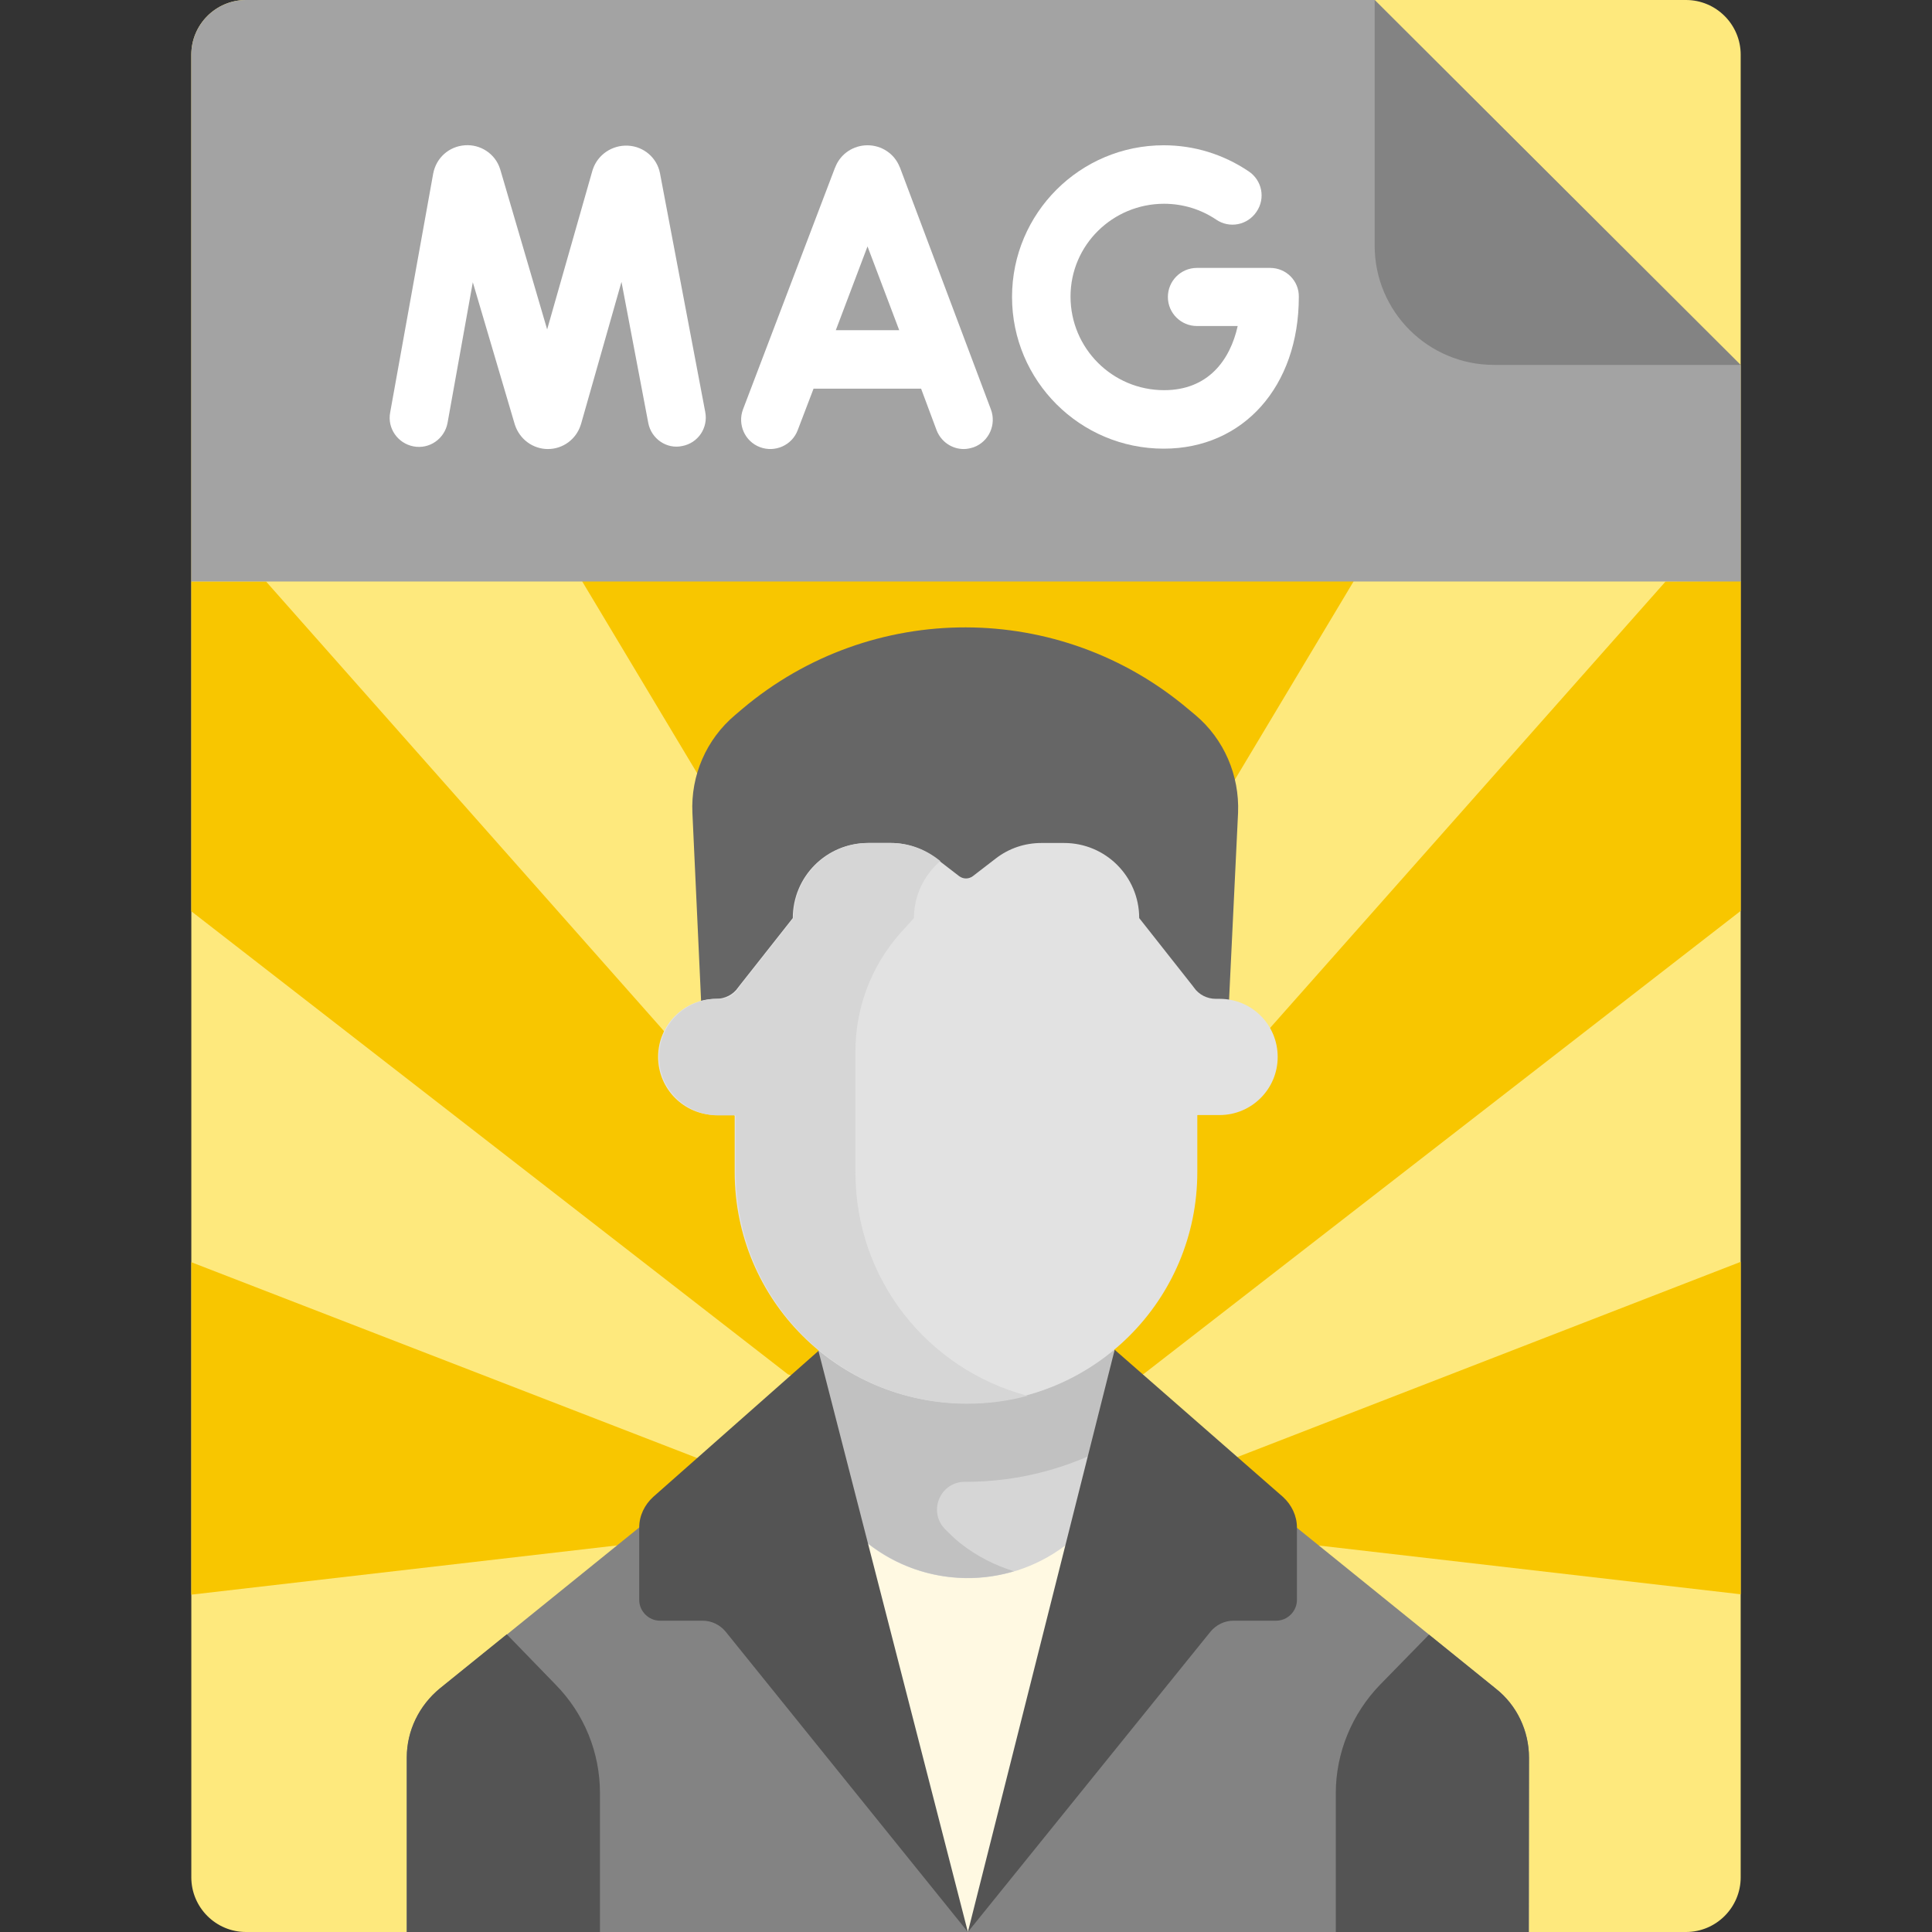 <?xml version="1.0" encoding="utf-8"?>
<!-- Generator: Adobe Illustrator 25.4.1, SVG Export Plug-In . SVG Version: 6.00 Build 0)  -->
<svg version="1.1" id="Capa_1" xmlns="http://www.w3.org/2000/svg" xmlns:xlink="http://www.w3.org/1999/xlink" x="0px" y="0px"
	 viewBox="0 0 512 512" style="enable-background:new 0 0 512 512;" xml:space="preserve">
<rect x="0" y="0" width="512" height="512" fill="#333333" stroke="none"/>
<style type="text/css">
	.st0{fill:#FEE97D;}
	.st1{fill:#F8C600;}
	.st2{fill:#838383;}
	.st3{fill:#A3A3A3;}
	.st4{fill:#FFFFFF;}
	.st5{fill:#666666;}
	.st6{fill:#FFF9E2;}
	.st7{fill:#D6D6D6;}
	.st8{fill:#C1C1C1;}
	.st9{fill:#E2E2E2;}
	.st10{fill:#545454;}
</style>
<g>
	<path class="st0" d="M446.8,512H65.2c-8,0-14.5-6.5-14.5-14.5v-483c0-8,6.5-14.5,14.5-14.5h381.6c8,0,14.5,6.5,14.5,14.5v483
		C461.3,505.5,454.8,512,446.8,512z"/>
	<g>
		<path class="st1" d="M327.2,206.7l31.5-52.6v-17.7H154.3v17.7l30.5,50.9L327.2,206.7z"/>
		<path class="st1" d="M441.4,154.1L336.6,272.4L280,340.1V372l23.1-7.9l158.2-122.7v-87.4L441.4,154.1z"/>
		<path class="st1" d="M343.6,408.9l117.7,13.6v-88.1L328,386.1l-14.6,5.9v15.5L343.6,408.9z"/>
		<path class="st1" d="M70.5,154.1H50.7v87.4l158.1,122.7l23.1,7.9v-31.9l-56.6-67.7L70.5,154.1z"/>
		<path class="st1" d="M50.7,334.5v88.1l117.6-13.6l30.3-1.5V392l-14.6-5.9L50.7,334.5z"/>
	</g>
	<g>
		<path class="st2" d="M405.2,512v-46.2c0-7.1-3.2-13.9-8.8-18.3l-52.8-42.7H169.4l-52.8,42.7c-5.5,4.5-8.8,11.2-8.8,18.3V512H405.2
			z"/>
	</g>
	<path class="st3" d="M461.2,96.8L364.3,0H65.2c-8,0-14.5,6.5-14.5,14.5v139.6h410.6V96.8H461.2z"/>
	<path class="st2" d="M461.3,96.7h-65.4c-17.4,0-31.6-14.1-31.6-31.6V0L461.3,96.7z"/>
	<g>
		<path class="st4" d="M238.5,44.4c0-0.1-0.1-0.1-0.1-0.2c-1.4-3.5-4.8-5.7-8.5-5.7c0,0,0,0,0,0c-3.7,0-7.1,2.2-8.5,5.7
			c0,0.1,0,0.1-0.1,0.2l-24.4,64.1c-1.5,4,0.5,8.5,4.5,10c4,1.5,8.5-0.5,10-4.5l4.2-11h28.5l4.1,11c1.2,3.1,4.1,5,7.2,5
			c0.9,0,1.8-0.2,2.7-0.5c4-1.5,6-6,4.5-10L238.5,44.4z M221.5,87.5l8.4-22.2l8.4,22.2H221.5z"/>
		<path class="st4" d="M174.9,45.9c-0.8-4.1-4.3-7.1-8.5-7.3c-4.2-0.2-8,2.4-9.3,6.3c0,0.1-0.1,0.2-0.1,0.3l-12,42.1L132.6,45
			c0-0.1-0.1-0.2-0.1-0.3c-1.3-4-5.2-6.5-9.3-6.2c-4.2,0.3-7.6,3.3-8.4,7.5l-11.4,63.3c-0.8,4.2,2,8.2,6.2,9c4.2,0.8,8.2-2,9-6.2
			l6.7-37.3l11.1,37.6c0,0.1,0.1,0.2,0.1,0.3c1.3,3.8,4.8,6.3,8.7,6.3h0c4,0,7.5-2.6,8.7-6.4c0-0.1,0.1-0.2,0.1-0.3l10.7-37.6
			l7.1,37.4c0.8,4.2,4.9,7,9,6.1c4.2-0.8,6.9-4.8,6.1-9L174.9,45.9z"/>
		<path class="st4" d="M336.6,71h-19.4c-4.3,0-7.7,3.5-7.7,7.7c0,4.3,3.5,7.7,7.7,7.7H328c-2,9-7.8,17-19.5,17
			c-13.7,0-24.8-11.1-24.8-24.8S294.9,54,308.5,54c5,0,9.8,1.5,13.8,4.2c3.5,2.4,8.3,1.5,10.7-2.1c2.4-3.5,1.5-8.3-2.1-10.7
			c-6.7-4.5-14.4-6.9-22.5-6.9c-22.2,0-40.2,18-40.2,40.2s18,40.2,40.2,40.2c21.1,0,35.8-16.5,35.8-40.2
			C344.3,74.5,340.9,71,336.6,71L336.6,71z"/>
	</g>
	<path class="st5" d="M185.8,265.3l-2.3-49.8c-0.5-10,3.7-19.6,11.3-26l2-1.7C231,159,280.9,159.1,315,188l1.8,1.5
		c7.6,6.4,11.7,16,11.3,25.9l-2.4,49.9v13.6H185L185.8,265.3z"/>
	<path class="st6" d="M300.1,394.6h-88.6L256.5,512L300.1,394.6z"/>
	<path class="st7" d="M213,395l3.9-37l31.9-14.4l46.5,14.2l0.8,41.7l-13.1,9.6l-1,0.7c-15.5,11.5-36.8,11.2-52-0.7L213,395z"/>
	<path class="st8" d="M254.4,408.9c-1.5-1.2-2.8-2.5-4.1-3.8c-4.4-4.8-1-12.5,5.5-12.4h0.1c14.5,0,28-3.8,39.8-10.4l-0.5-24.6
		l-46.5-14.2L216.9,358l-2.5,23.3L213,395l17,14c11.2,8.8,25.6,11.3,38.7,7.4C263.6,414.8,258.8,412.4,254.4,408.9L254.4,408.9z"/>
	<path class="st9" d="M323.2,264.7h-1c-2.3,0-4.5-1.1-5.8-3c-0.1-0.1-0.2-0.3-0.3-0.4l-14.2-18c0-11-8.9-19.9-19.9-19.9h-6
		c-4.4,0-8.6,1.4-12.1,4.1l-6.1,4.7c-1.1,0.8-2.5,0.8-3.6,0l-6.1-4.7c-3.5-2.6-7.7-4.1-12.1-4.1h-6c-11,0-19.9,8.9-19.9,19.9
		l-14.2,18c-0.1,0.1-0.2,0.3-0.3,0.4c-1.3,1.9-3.5,3-5.8,3c-8.5,0-15.4,6.9-15.4,15.4s6.9,15.4,15.4,15.4h4.8h0.1v15.1
		c0,33.9,27.4,61.3,61.3,61.3c33.9,0,61.3-27.4,61.3-61.3v-15.1h1.1h4.8c8.5,0,15.4-6.9,15.4-15.4S331.8,264.7,323.2,264.7
		L323.2,264.7z"/>
	<g>
		<path class="st7" d="M226.7,310.7v-15.1l0-17c0-11.5,4.2-22.6,11.8-31.2l3.7-4.1c0-6,2.7-11.4,7-15.1l-0.9-0.7
			c-3.5-2.6-7.7-4.1-12.1-4.1h-6c-11,0-19.9,8.9-19.9,19.9l-14.2,18c-0.1,0.2-0.2,0.3-0.3,0.5c-1.1,1.8-3.1,3-5.2,2.9
			c-9-0.3-16.4,7.1-15.9,16.2c0.4,8.3,7.5,14.7,15.8,14.7h4.4h0.1v15.1c0,33.9,27.4,61.3,61.3,61.3c5.5,0,10.9-0.7,16-2.1
			C245.9,362.9,226.7,339.1,226.7,310.7L226.7,310.7z"/>
	</g>
	<path class="st10" d="M256.5,512l-39.6-154l-43.8,38.7c-2.3,2.1-3.7,5-3.7,8.1V424c0,3,2.5,5.5,5.5,5.5h11.3c2.4,0,4.6,1.1,6.1,2.9
		L256.5,512z"/>
	<path class="st10" d="M134.3,433.1l-17.7,14.3c-5.5,4.5-8.8,11.2-8.8,18.3V512H159v-36.8c0-10.8-4.2-21.1-11.8-28.8L134.3,433.1z"
		/>
	<path class="st10" d="M256.5,512l38.9-154.3l44.6,39c2.3,2.1,3.7,5,3.7,8.1V424c0,3-2.5,5.5-5.5,5.5h-11.3c-2.4,0-4.6,1.1-6.1,2.9
		L256.5,512z"/>
	<path class="st10" d="M405.2,465.8c0-7.1-3.2-13.9-8.8-18.3l-17.7-14.3l-12.9,13.2c-7.5,7.7-11.8,18.1-11.8,28.8V512h51.1
		L405.2,465.8z"/>
</g>
</svg>
